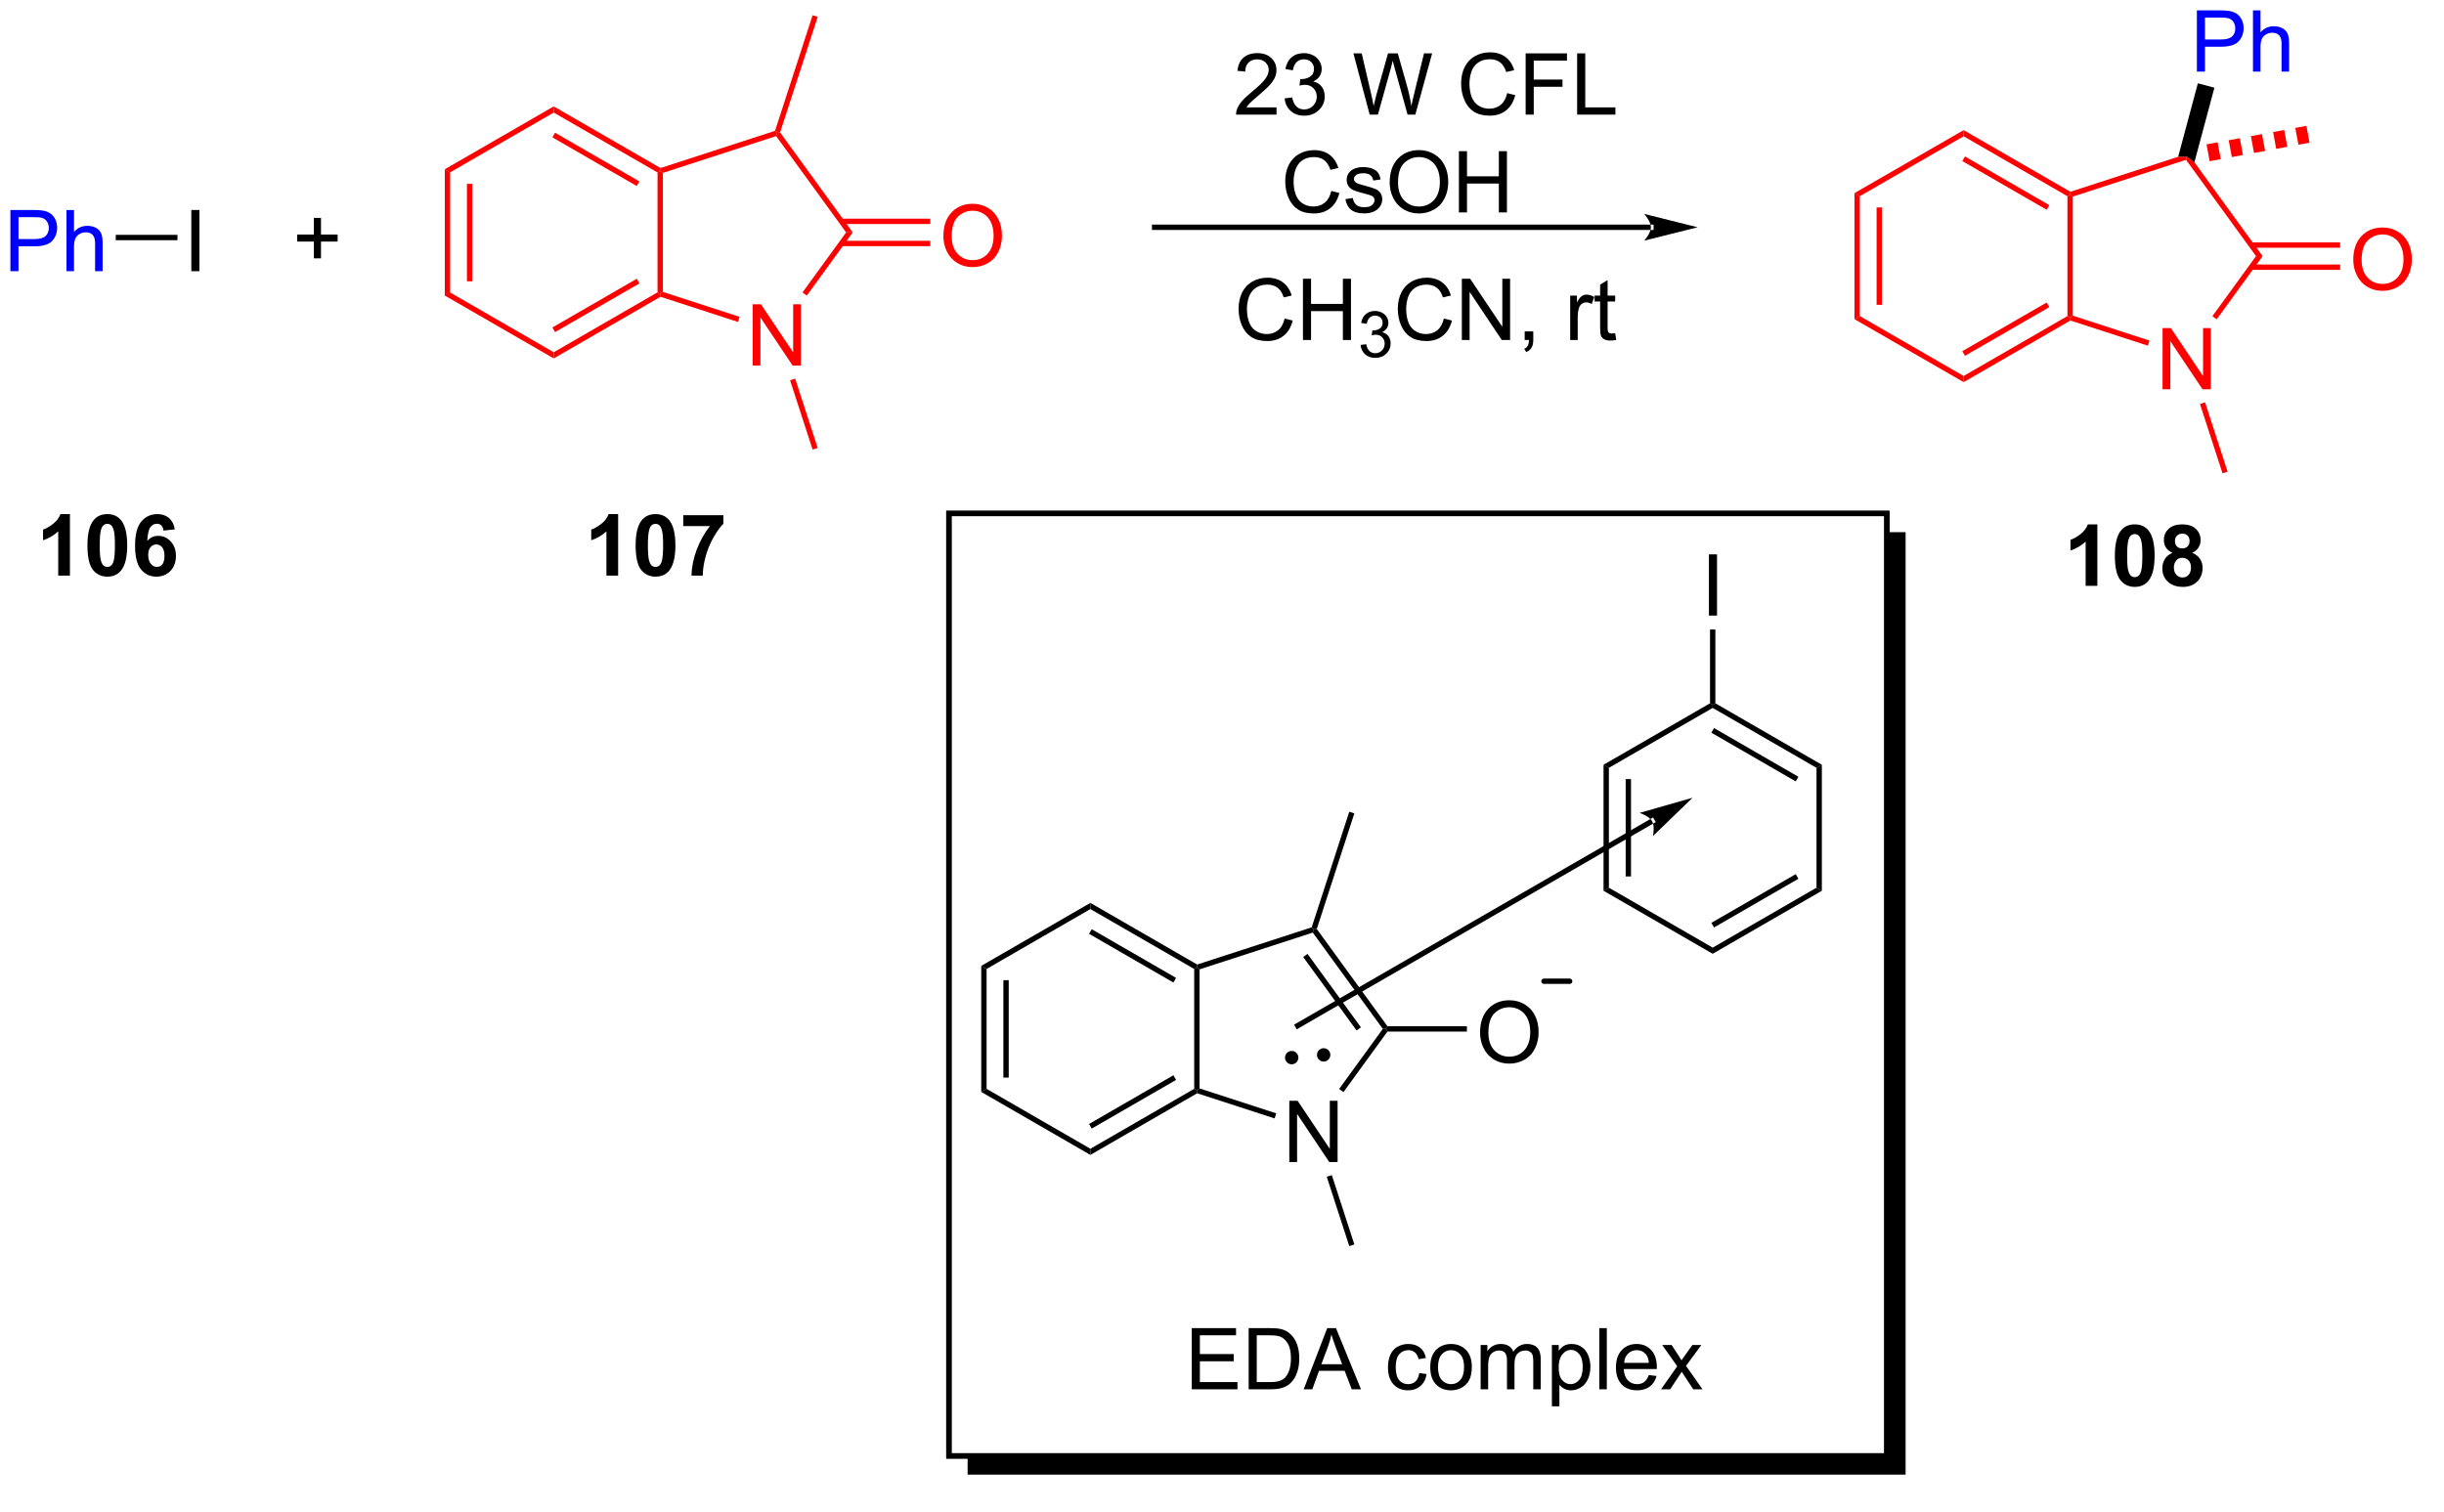 <?xml version="1.0" encoding="UTF-8"?>
<!DOCTYPE svg PUBLIC '-//W3C//DTD SVG 1.0//EN'
          'http://www.w3.org/TR/2001/REC-SVG-20010904/DTD/svg10.dtd'>
<svg stroke-dasharray="none" shape-rendering="auto" xmlns="http://www.w3.org/2000/svg" font-family="'Dialog'" text-rendering="auto" width="627" fill-opacity="1" color-interpolation="auto" color-rendering="auto" preserveAspectRatio="xMidYMid meet" font-size="12px" viewBox="0 0 627 388" fill="black" xmlns:xlink="http://www.w3.org/1999/xlink" stroke="black" image-rendering="auto" stroke-miterlimit="10" stroke-linecap="square" stroke-linejoin="miter" font-style="normal" stroke-width="1" height="388" stroke-dashoffset="0" font-weight="normal" stroke-opacity="1"
><!--Generated by the Batik Graphics2D SVG Generator--><defs id="genericDefs"
  /><g
  ><defs id="defs1"
    ><clipPath clipPathUnits="userSpaceOnUse" id="clipPath1"
      ><path d="M2.497 1.656 L237.537 1.656 L237.537 147.053 L2.497 147.053 L2.497 1.656 Z"
      /></clipPath
      ><clipPath clipPathUnits="userSpaceOnUse" id="clipPath2"
      ><path d="M0.578 12.741 L0.578 154.044 L228.56 154.044 L228.56 12.741 Z"
      /></clipPath
      ><clipPath clipPathUnits="userSpaceOnUse" id="clipPath3"
      ><path d="M0.578 12.741 L0.578 153.124 L228.11 153.124 L228.11 12.741 Z"
      /></clipPath
    ></defs
    ><g fill="red" transform="scale(2.667,2.667) translate(-2.497,-1.656) matrix(1.029,0,0,1.029,1.903,-11.45)" stroke="red"
    ><path d="M42.157 28.588 L42.657 28.876 L42.657 40.088 L42.157 40.376 ZM44.227 29.927 L44.227 39.037 L44.727 39.037 L44.727 29.927 Z" stroke="none" clip-path="url(#clipPath3)"
    /></g
    ><g fill="red" transform="matrix(2.743,0,0,2.743,-1.585,-34.948)" stroke="red"
    ><path d="M42.157 40.376 L42.657 40.088 L52.367 45.693 L52.367 46.271 Z" stroke="none" clip-path="url(#clipPath3)"
    /></g
    ><g fill="red" transform="matrix(2.743,0,0,2.743,-1.585,-34.948)" stroke="red"
    ><path d="M52.367 46.271 L52.367 45.693 L62.076 40.088 L62.326 40.232 L62.355 40.504 ZM52.492 43.808 L60.381 39.254 L60.131 38.82 L52.242 43.375 Z" stroke="none" clip-path="url(#clipPath3)"
    /></g
    ><g fill="red" transform="matrix(2.743,0,0,2.743,-1.585,-34.948)" stroke="red"
    ><path d="M62.576 40.05 L62.326 40.232 L62.076 40.088 L62.076 28.876 L62.326 28.732 L62.576 28.914 Z" stroke="none" clip-path="url(#clipPath3)"
    /></g
    ><g fill="red" transform="matrix(2.743,0,0,2.743,-1.585,-34.948)" stroke="red"
    ><path d="M62.355 28.46 L62.326 28.732 L62.076 28.876 L52.367 23.271 L52.367 22.693 ZM60.381 29.711 L52.492 25.156 L52.242 25.589 L60.131 30.144 Z" stroke="none" clip-path="url(#clipPath3)"
    /></g
    ><g fill="red" transform="matrix(2.743,0,0,2.743,-1.585,-34.948)" stroke="red"
    ><path d="M52.367 22.693 L52.367 23.271 L42.657 28.876 L42.157 28.588 Z" stroke="none" clip-path="url(#clipPath3)"
    /></g
    ><g fill="red" transform="matrix(2.743,0,0,2.743,-1.585,-34.948)" stroke="red"
    ><path d="M70.972 46.936 L70.972 41.209 L71.751 41.209 L74.759 45.704 L74.759 41.209 L75.486 41.209 L75.486 46.936 L74.707 46.936 L71.699 42.436 L71.699 46.936 L70.972 46.936 Z" stroke="none" clip-path="url(#clipPath3)"
    /></g
    ><g fill="red" transform="matrix(2.743,0,0,2.743,-1.585,-34.948)" stroke="red"
    ><path d="M62.355 40.504 L62.326 40.232 L62.576 40.05 L69.75 42.381 L69.595 42.857 Z" stroke="none" clip-path="url(#clipPath3)"
    /></g
    ><g fill="red" transform="matrix(2.743,0,0,2.743,-1.585,-34.948)" stroke="red"
    ><path d="M76.036 40.394 L75.632 40.1 L79.714 34.482 L80.332 34.482 Z" stroke="none" clip-path="url(#clipPath3)"
    /></g
    ><g fill="red" transform="matrix(2.743,0,0,2.743,-1.585,-34.948)" stroke="red"
    ><path d="M80.332 34.482 L79.714 34.482 L73.168 25.472 L73.263 25.178 L73.54 25.134 Z" stroke="none" clip-path="url(#clipPath3)"
    /></g
    ><g fill="red" transform="matrix(2.743,0,0,2.743,-1.585,-34.948)" stroke="red"
    ><path d="M73.065 24.98 L73.263 25.178 L73.168 25.472 L62.576 28.914 L62.326 28.732 L62.355 28.46 Z" stroke="none" clip-path="url(#clipPath3)"
    /></g
    ><g fill="red" transform="matrix(2.743,0,0,2.743,-1.585,-34.948)" stroke="red"
    ><path d="M73.54 25.134 L73.263 25.178 L73.065 24.98 L76.579 14.164 L77.055 14.319 Z" stroke="none" clip-path="url(#clipPath3)"
    /></g
    ><g fill="red" transform="matrix(2.743,0,0,2.743,-1.585,-34.948)" stroke="red"
    ><path d="M88.811 34.843 Q88.811 33.416 89.576 32.611 Q90.342 31.804 91.553 31.804 Q92.345 31.804 92.98 32.184 Q93.618 32.562 93.951 33.239 Q94.287 33.916 94.287 34.775 Q94.287 35.648 93.936 36.335 Q93.584 37.023 92.938 37.377 Q92.295 37.731 91.548 37.731 Q90.74 37.731 90.102 37.34 Q89.467 36.947 89.139 36.273 Q88.811 35.596 88.811 34.843 ZM89.592 34.853 Q89.592 35.89 90.147 36.486 Q90.704 37.08 91.545 37.08 Q92.399 37.08 92.951 36.478 Q93.506 35.877 93.506 34.773 Q93.506 34.072 93.269 33.551 Q93.032 33.031 92.576 32.744 Q92.123 32.455 91.555 32.455 Q90.751 32.455 90.17 33.01 Q89.592 33.562 89.592 34.853 Z" stroke="none" clip-path="url(#clipPath3)"
    /></g
    ><g fill="red" transform="matrix(2.743,0,0,2.743,-1.585,-34.948)" stroke="red"
    ><path d="M79.271 35.767 L87.581 35.767 L87.581 35.267 L79.271 35.267 ZM79.271 33.697 L87.581 33.697 L87.581 33.197 L79.271 33.197 Z" stroke="none" clip-path="url(#clipPath3)"
    /></g
    ><g fill="red" transform="matrix(2.743,0,0,2.743,-1.585,-34.948)" stroke="red"
    ><path d="M74.471 48.313 L74.947 48.158 L77.055 54.646 L76.579 54.8 Z" stroke="none" clip-path="url(#clipPath3)"
    /></g
    ><g transform="matrix(2.743,0,0,2.743,-1.585,-34.948)"
    ><path d="M29.934 36.909 L29.934 35.339 L28.375 35.339 L28.375 34.683 L29.934 34.683 L29.934 33.125 L30.599 33.125 L30.599 34.683 L32.156 34.683 L32.156 35.339 L30.599 35.339 L30.599 36.909 L29.934 36.909 Z" stroke="none" clip-path="url(#clipPath3)"
    /></g
    ><g fill="red" transform="matrix(2.743,0,0,2.743,-1.585,-34.948)" stroke="red"
    ><path d="M174.022 30.807 L174.522 31.096 L174.522 42.307 L174.022 42.596 ZM176.092 32.147 L176.092 41.256 L176.592 41.256 L176.592 32.147 Z" stroke="none" clip-path="url(#clipPath3)"
    /></g
    ><g fill="red" transform="matrix(2.743,0,0,2.743,-1.585,-34.948)" stroke="red"
    ><path d="M174.022 42.596 L174.522 42.307 L184.232 47.913 L184.232 48.49 Z" stroke="none" clip-path="url(#clipPath3)"
    /></g
    ><g fill="red" transform="matrix(2.743,0,0,2.743,-1.585,-34.948)" stroke="red"
    ><path d="M184.232 48.49 L184.232 47.913 L193.941 42.307 L194.191 42.452 L194.219 42.724 ZM184.357 46.028 L192.246 41.473 L191.996 41.04 L184.107 45.595 Z" stroke="none" clip-path="url(#clipPath3)"
    /></g
    ><g fill="red" transform="matrix(2.743,0,0,2.743,-1.585,-34.948)" stroke="red"
    ><path d="M194.441 42.27 L194.191 42.452 L193.941 42.307 L193.941 31.096 L194.191 30.951 L194.441 31.133 Z" stroke="none" clip-path="url(#clipPath3)"
    /></g
    ><g fill="red" transform="matrix(2.743,0,0,2.743,-1.585,-34.948)" stroke="red"
    ><path d="M194.219 30.679 L194.191 30.951 L193.941 31.096 L184.232 25.49 L184.232 24.913 ZM192.246 31.93 L184.357 27.375 L184.107 27.808 L191.996 32.363 Z" stroke="none" clip-path="url(#clipPath3)"
    /></g
    ><g fill="red" transform="matrix(2.743,0,0,2.743,-1.585,-34.948)" stroke="red"
    ><path d="M184.232 24.913 L184.232 25.49 L174.522 31.096 L174.022 30.807 Z" stroke="none" clip-path="url(#clipPath3)"
    /></g
    ><g fill="red" transform="matrix(2.743,0,0,2.743,-1.585,-34.948)" stroke="red"
    ><path d="M202.837 49.155 L202.837 43.429 L203.616 43.429 L206.624 47.923 L206.624 43.429 L207.35 43.429 L207.35 49.155 L206.572 49.155 L203.564 44.655 L203.564 49.155 L202.837 49.155 Z" stroke="none" clip-path="url(#clipPath3)"
    /></g
    ><g fill="red" transform="matrix(2.743,0,0,2.743,-1.585,-34.948)" stroke="red"
    ><path d="M194.219 42.724 L194.191 42.452 L194.441 42.27 L201.615 44.601 L201.46 45.076 Z" stroke="none" clip-path="url(#clipPath3)"
    /></g
    ><g fill="red" transform="matrix(2.743,0,0,2.743,-1.585,-34.948)" stroke="red"
    ><path d="M207.901 42.614 L207.496 42.32 L211.578 36.702 L212.196 36.702 Z" stroke="none" clip-path="url(#clipPath3)"
    /></g
    ><g fill="red" transform="matrix(2.743,0,0,2.743,-1.585,-34.948)" stroke="red"
    ><path d="M212.196 36.702 L211.578 36.702 L205.032 27.692 L205.128 27.398 L205.816 27.92 Z" stroke="none" clip-path="url(#clipPath3)"
    /></g
    ><g fill="red" transform="matrix(2.743,0,0,2.743,-1.585,-34.948)" stroke="red"
    ><path d="M204.298 27.405 L205.128 27.398 L205.032 27.692 L194.441 31.133 L194.191 30.951 L194.219 30.679 Z" stroke="none" clip-path="url(#clipPath3)"
    /></g
    ><g fill="red" transform="matrix(2.743,0,0,2.743,-1.585,-34.948)" stroke="red"
    ><path d="M220.675 37.062 Q220.675 35.635 221.441 34.831 Q222.207 34.023 223.418 34.023 Q224.209 34.023 224.845 34.404 Q225.483 34.781 225.816 35.458 Q226.152 36.135 226.152 36.995 Q226.152 37.867 225.8 38.555 Q225.449 39.242 224.803 39.596 Q224.16 39.95 223.412 39.95 Q222.605 39.95 221.967 39.56 Q221.332 39.167 221.004 38.492 Q220.675 37.815 220.675 37.062 ZM221.457 37.073 Q221.457 38.109 222.011 38.706 Q222.569 39.299 223.41 39.299 Q224.264 39.299 224.816 38.698 Q225.371 38.096 225.371 36.992 Q225.371 36.292 225.134 35.771 Q224.897 35.25 224.441 34.964 Q223.988 34.674 223.42 34.674 Q222.615 34.674 222.035 35.229 Q221.457 35.781 221.457 37.073 Z" stroke="none" clip-path="url(#clipPath3)"
    /></g
    ><g fill="red" transform="matrix(2.743,0,0,2.743,-1.585,-34.948)" stroke="red"
    ><path d="M211.136 37.986 L219.445 37.986 L219.445 37.486 L211.136 37.486 ZM211.136 35.916 L219.445 35.916 L219.445 35.416 L211.136 35.416 Z" stroke="none" clip-path="url(#clipPath3)"
    /></g
    ><g fill="red" transform="matrix(2.743,0,0,2.743,-1.585,-34.948)" stroke="red"
    ><path d="M206.336 50.532 L206.812 50.378 L208.919 56.865 L208.444 57.02 Z" stroke="none" clip-path="url(#clipPath3)"
    /></g
    ><g fill="blue" transform="matrix(2.743,0,0,2.743,-1.585,-34.948)" stroke="blue"
    ><path d="M206.047 19.44 L206.047 13.713 L208.208 13.713 Q208.778 13.713 209.078 13.768 Q209.5 13.838 209.784 14.036 Q210.07 14.231 210.244 14.588 Q210.419 14.942 210.419 15.369 Q210.419 16.099 209.953 16.606 Q209.489 17.112 208.273 17.112 L206.804 17.112 L206.804 19.44 L206.047 19.44 ZM206.804 16.434 L208.286 16.434 Q209.02 16.434 209.328 16.161 Q209.638 15.888 209.638 15.393 Q209.638 15.033 209.455 14.778 Q209.273 14.52 208.976 14.44 Q208.786 14.388 208.27 14.388 L206.804 14.388 L206.804 16.434 ZM211.294 19.44 L211.294 13.713 L211.997 13.713 L211.997 15.768 Q212.489 15.197 213.239 15.197 Q213.7 15.197 214.039 15.38 Q214.38 15.559 214.526 15.88 Q214.672 16.2 214.672 16.809 L214.672 19.44 L213.968 19.44 L213.968 16.809 Q213.968 16.283 213.739 16.044 Q213.513 15.802 213.093 15.802 Q212.781 15.802 212.505 15.966 Q212.231 16.127 212.114 16.406 Q211.997 16.682 211.997 17.169 L211.997 19.44 L211.294 19.44 Z" stroke="none" clip-path="url(#clipPath3)"
    /></g
    ><g transform="matrix(2.743,0,0,2.743,-1.585,-34.948)"
    ><path d="M205.816 27.92 L205.128 27.398 L204.298 27.405 L206.139 20.533 L207.685 20.947 Z" stroke="none" clip-path="url(#clipPath3)"
    /></g
    ><g fill="red" transform="matrix(2.743,0,0,2.743,-1.585,-34.948)" stroke="red"
    ><path d="M206.949 26.247 L207.987 26.054 L208.278 27.628 L207.24 27.82 ZM209.024 25.862 L210.062 25.67 L210.354 27.243 L209.316 27.435 ZM211.1 25.477 L212.138 25.285 L212.43 26.858 L211.392 27.05 ZM213.176 25.093 L214.214 24.9 L214.505 26.474 L213.468 26.666 ZM215.252 24.708 L216.29 24.515 L216.581 26.089 L215.543 26.281 Z" stroke="none" clip-path="url(#clipPath3)"
    /></g
    ><g transform="matrix(2.743,0,0,2.743,-1.585,-34.948)"
    ><path d="M154.984 34.253 L154.984 34.253 L108.567 34.253 L108.317 34.253 L108.317 33.753 L108.567 33.753 L154.984 33.753 L155.234 33.753 L155.234 34.253 ZM159.359 34.003 L154.359 32.753 C154.359 32.753 154.984 33.456 154.984 34.003 C154.984 34.55 154.359 35.253 154.359 35.253 Z" stroke="none" clip-path="url(#clipPath3)"
    /></g
    ><g transform="matrix(2.743,0,0,2.743,-1.585,-34.948)"
    ><path d="M119.969 22.784 L119.969 23.461 L116.183 23.461 Q116.175 23.206 116.266 22.972 Q116.409 22.586 116.727 22.211 Q117.047 21.836 117.649 21.344 Q118.581 20.578 118.909 20.131 Q119.237 19.683 119.237 19.284 Q119.237 18.867 118.938 18.581 Q118.641 18.292 118.159 18.292 Q117.651 18.292 117.347 18.597 Q117.042 18.901 117.039 19.44 L116.315 19.367 Q116.391 18.558 116.875 18.136 Q117.36 17.711 118.175 17.711 Q119 17.711 119.479 18.169 Q119.961 18.625 119.961 19.3 Q119.961 19.643 119.82 19.977 Q119.68 20.308 119.352 20.675 Q119.026 21.042 118.268 21.683 Q117.636 22.214 117.456 22.404 Q117.276 22.594 117.159 22.784 L119.969 22.784 ZM120.725 21.948 L121.429 21.854 Q121.551 22.453 121.84 22.716 Q122.132 22.979 122.551 22.979 Q123.046 22.979 123.387 22.636 Q123.731 22.292 123.731 21.784 Q123.731 21.3 123.413 20.987 Q123.098 20.672 122.608 20.672 Q122.41 20.672 122.114 20.75 L122.192 20.133 Q122.262 20.141 122.304 20.141 Q122.754 20.141 123.114 19.907 Q123.473 19.672 123.473 19.183 Q123.473 18.797 123.21 18.544 Q122.949 18.289 122.535 18.289 Q122.124 18.289 121.85 18.547 Q121.577 18.805 121.499 19.321 L120.796 19.196 Q120.926 18.487 121.382 18.099 Q121.84 17.711 122.52 17.711 Q122.989 17.711 123.382 17.912 Q123.778 18.112 123.986 18.461 Q124.194 18.808 124.194 19.198 Q124.194 19.571 123.994 19.875 Q123.796 20.18 123.405 20.36 Q123.913 20.477 124.194 20.847 Q124.475 21.214 124.475 21.768 Q124.475 22.518 123.929 23.042 Q123.382 23.563 122.546 23.563 Q121.793 23.563 121.293 23.115 Q120.796 22.664 120.725 21.948 ZM128.679 23.461 L127.16 17.735 L127.936 17.735 L128.809 21.487 Q128.949 22.078 129.051 22.659 Q129.27 21.742 129.309 21.602 L130.397 17.735 L131.311 17.735 L132.132 20.633 Q132.442 21.711 132.577 22.659 Q132.686 22.117 132.863 21.414 L133.762 17.735 L134.522 17.735 L132.952 23.461 L132.223 23.461 L131.014 19.097 Q130.863 18.55 130.835 18.425 Q130.746 18.821 130.668 19.097 L129.452 23.461 L128.679 23.461 ZM141.538 21.453 L142.296 21.643 Q142.059 22.578 141.439 23.071 Q140.819 23.56 139.926 23.56 Q138.999 23.56 138.418 23.183 Q137.84 22.805 137.535 22.091 Q137.233 21.375 137.233 20.555 Q137.233 19.659 137.574 18.995 Q137.918 18.328 138.548 17.982 Q139.179 17.636 139.936 17.636 Q140.796 17.636 141.382 18.073 Q141.968 18.511 142.199 19.305 L141.452 19.479 Q141.254 18.854 140.874 18.571 Q140.496 18.284 139.921 18.284 Q139.262 18.284 138.817 18.602 Q138.374 18.917 138.194 19.451 Q138.014 19.985 138.014 20.55 Q138.014 21.282 138.228 21.826 Q138.442 22.37 138.889 22.641 Q139.34 22.909 139.863 22.909 Q140.499 22.909 140.939 22.542 Q141.382 22.175 141.538 21.453 ZM143.268 23.461 L143.268 17.735 L147.133 17.735 L147.133 18.409 L144.026 18.409 L144.026 20.183 L146.714 20.183 L146.714 20.86 L144.026 20.86 L144.026 23.461 L143.268 23.461 ZM148.085 23.461 L148.085 17.735 L148.843 17.735 L148.843 22.784 L151.663 22.784 L151.663 23.461 L148.085 23.461 Z" stroke="none" clip-path="url(#clipPath3)"
    /></g
    ><g transform="matrix(2.743,0,0,2.743,-1.585,-34.948)"
    ><path d="M125.089 30.603 L125.847 30.794 Q125.61 31.728 124.99 32.221 Q124.37 32.71 123.477 32.71 Q122.55 32.71 121.969 32.333 Q121.391 31.955 121.086 31.241 Q120.784 30.525 120.784 29.705 Q120.784 28.809 121.125 28.145 Q121.469 27.478 122.099 27.132 Q122.729 26.786 123.487 26.786 Q124.347 26.786 124.933 27.223 Q125.518 27.661 125.75 28.455 L125.003 28.629 Q124.805 28.004 124.425 27.721 Q124.047 27.434 123.472 27.434 Q122.813 27.434 122.367 27.752 Q121.925 28.067 121.745 28.601 Q121.565 29.135 121.565 29.7 Q121.565 30.431 121.779 30.976 Q121.992 31.52 122.44 31.791 Q122.891 32.059 123.414 32.059 Q124.05 32.059 124.49 31.692 Q124.933 31.325 125.089 30.603 ZM126.41 31.372 L127.106 31.262 Q127.163 31.681 127.431 31.905 Q127.699 32.127 128.179 32.127 Q128.663 32.127 128.897 31.929 Q129.132 31.731 129.132 31.465 Q129.132 31.228 128.926 31.09 Q128.78 30.997 128.207 30.853 Q127.434 30.658 127.134 30.515 Q126.835 30.372 126.681 30.122 Q126.528 29.869 126.528 29.564 Q126.528 29.286 126.653 29.051 Q126.78 28.814 126.999 28.658 Q127.163 28.536 127.447 28.452 Q127.731 28.369 128.054 28.369 Q128.543 28.369 128.91 28.51 Q129.28 28.65 129.455 28.89 Q129.632 29.129 129.699 29.533 L129.012 29.627 Q128.965 29.306 128.738 29.127 Q128.514 28.947 128.106 28.947 Q127.621 28.947 127.413 29.109 Q127.207 29.267 127.207 29.481 Q127.207 29.619 127.293 29.728 Q127.379 29.84 127.561 29.916 Q127.668 29.955 128.184 30.096 Q128.929 30.294 129.223 30.421 Q129.52 30.549 129.686 30.791 Q129.856 31.033 129.856 31.392 Q129.856 31.744 129.65 32.054 Q129.444 32.364 129.056 32.536 Q128.671 32.705 128.184 32.705 Q127.374 32.705 126.949 32.369 Q126.528 32.033 126.41 31.372 ZM130.551 29.822 Q130.551 28.395 131.317 27.59 Q132.082 26.783 133.293 26.783 Q134.085 26.783 134.72 27.163 Q135.358 27.541 135.692 28.218 Q136.028 28.895 136.028 29.754 Q136.028 30.627 135.676 31.314 Q135.324 32.002 134.679 32.356 Q134.035 32.71 133.288 32.71 Q132.481 32.71 131.843 32.319 Q131.207 31.926 130.879 31.252 Q130.551 30.575 130.551 29.822 ZM131.332 29.833 Q131.332 30.869 131.887 31.465 Q132.444 32.059 133.285 32.059 Q134.139 32.059 134.692 31.458 Q135.246 30.856 135.246 29.752 Q135.246 29.051 135.009 28.53 Q134.772 28.01 134.317 27.723 Q133.863 27.434 133.296 27.434 Q132.491 27.434 131.91 27.989 Q131.332 28.541 131.332 29.833 ZM137.026 32.611 L137.026 26.885 L137.784 26.885 L137.784 29.236 L140.761 29.236 L140.761 26.885 L141.518 26.885 L141.518 32.611 L140.761 32.611 L140.761 29.911 L137.784 29.911 L137.784 32.611 L137.026 32.611 Z" stroke="none" clip-path="url(#clipPath3)"
    /></g
    ><g transform="matrix(2.743,0,0,2.743,-1.585,-34.948)"
    ><path d="M120.725 42.537 L121.483 42.727 Q121.246 43.662 120.626 44.154 Q120.007 44.644 119.113 44.644 Q118.186 44.644 117.606 44.266 Q117.028 43.888 116.723 43.175 Q116.421 42.459 116.421 41.638 Q116.421 40.742 116.762 40.078 Q117.106 39.412 117.736 39.065 Q118.366 38.719 119.124 38.719 Q119.983 38.719 120.569 39.157 Q121.155 39.594 121.387 40.388 L120.639 40.563 Q120.442 39.938 120.061 39.654 Q119.684 39.367 119.108 39.367 Q118.449 39.367 118.004 39.685 Q117.561 40 117.382 40.534 Q117.202 41.068 117.202 41.633 Q117.202 42.365 117.415 42.909 Q117.629 43.453 118.077 43.724 Q118.528 43.992 119.051 43.992 Q119.686 43.992 120.126 43.625 Q120.569 43.258 120.725 42.537 ZM122.44 44.545 L122.44 38.818 L123.198 38.818 L123.198 41.17 L126.175 41.17 L126.175 38.818 L126.933 38.818 L126.933 44.545 L126.175 44.545 L126.175 41.844 L123.198 41.844 L123.198 44.545 L122.44 44.545 Z" stroke="none" clip-path="url(#clipPath3)"
    /></g
    ><g transform="matrix(2.743,0,0,2.743,-1.585,-34.948)"
    ><path d="M127.829 45.01 L128.356 44.94 Q128.448 45.389 128.665 45.586 Q128.884 45.783 129.198 45.783 Q129.569 45.783 129.825 45.526 Q130.083 45.268 130.083 44.887 Q130.083 44.523 129.845 44.289 Q129.608 44.053 129.241 44.053 Q129.093 44.053 128.87 44.111 L128.929 43.648 Q128.981 43.654 129.012 43.654 Q129.35 43.654 129.62 43.479 Q129.889 43.303 129.889 42.936 Q129.889 42.647 129.692 42.457 Q129.497 42.266 129.186 42.266 Q128.878 42.266 128.673 42.459 Q128.468 42.652 128.409 43.039 L127.882 42.945 Q127.979 42.414 128.321 42.123 Q128.665 41.832 129.175 41.832 Q129.526 41.832 129.821 41.983 Q130.118 42.133 130.274 42.395 Q130.43 42.654 130.43 42.947 Q130.43 43.227 130.28 43.455 Q130.132 43.684 129.839 43.818 Q130.22 43.906 130.43 44.184 Q130.641 44.459 130.641 44.875 Q130.641 45.438 130.231 45.83 Q129.821 46.221 129.194 46.221 Q128.63 46.221 128.255 45.885 Q127.882 45.547 127.829 45.01 Z" stroke="none" clip-path="url(#clipPath3)"
    /></g
    ><g transform="matrix(2.743,0,0,2.743,-1.585,-34.948)"
    ><path d="M135.617 42.537 L136.375 42.727 Q136.138 43.662 135.518 44.154 Q134.898 44.644 134.005 44.644 Q133.078 44.644 132.497 44.266 Q131.919 43.888 131.614 43.175 Q131.312 42.459 131.312 41.638 Q131.312 40.742 131.654 40.078 Q131.997 39.412 132.627 39.065 Q133.258 38.719 134.016 38.719 Q134.875 38.719 135.461 39.157 Q136.047 39.594 136.279 40.388 L135.531 40.563 Q135.333 39.938 134.953 39.654 Q134.575 39.367 134 39.367 Q133.341 39.367 132.896 39.685 Q132.453 40 132.273 40.534 Q132.094 41.068 132.094 41.633 Q132.094 42.365 132.307 42.909 Q132.521 43.453 132.969 43.724 Q133.419 43.992 133.942 43.992 Q134.578 43.992 135.018 43.625 Q135.461 43.258 135.617 42.537 ZM137.301 44.545 L137.301 38.818 L138.079 38.818 L141.087 43.313 L141.087 38.818 L141.814 38.818 L141.814 44.545 L141.035 44.545 L138.027 40.045 L138.027 44.545 L137.301 44.545 ZM143.179 44.545 L143.179 43.742 L143.982 43.742 L143.982 44.545 Q143.982 44.987 143.825 45.258 Q143.669 45.529 143.328 45.677 L143.133 45.378 Q143.357 45.279 143.461 45.089 Q143.567 44.901 143.578 44.545 L143.179 44.545 ZM147.435 44.545 L147.435 40.396 L148.067 40.396 L148.067 41.024 Q148.31 40.584 148.513 40.443 Q148.719 40.302 148.966 40.302 Q149.32 40.302 149.687 40.529 L149.445 41.18 Q149.187 41.029 148.929 41.029 Q148.7 41.029 148.516 41.167 Q148.333 41.305 148.255 41.552 Q148.138 41.927 148.138 42.373 L148.138 44.545 L147.435 44.545 ZM151.641 43.914 L151.742 44.537 Q151.445 44.599 151.211 44.599 Q150.828 44.599 150.617 44.48 Q150.406 44.357 150.32 44.159 Q150.234 43.961 150.234 43.328 L150.234 40.943 L149.719 40.943 L149.719 40.396 L150.234 40.396 L150.234 39.367 L150.935 38.946 L150.935 40.396 L151.641 40.396 L151.641 40.943 L150.935 40.943 L150.935 43.367 Q150.935 43.67 150.971 43.755 Q151.008 43.842 151.091 43.894 Q151.177 43.943 151.333 43.943 Q151.45 43.943 151.641 43.914 Z" stroke="none" clip-path="url(#clipPath3)"
    /></g
    ><g transform="matrix(2.743,0,0,2.743,-1.585,-34.948)"
    ><path d="M7.119 66.586 L6.023 66.586 L6.023 62.448 Q5.421 63.011 4.604 63.282 L4.604 62.284 Q5.033 62.144 5.536 61.753 Q6.041 61.36 6.229 60.836 L7.119 60.836 L7.119 66.586 ZM10.615 60.836 Q11.449 60.836 11.917 61.43 Q12.475 62.133 12.475 63.761 Q12.475 65.386 11.912 66.097 Q11.449 66.685 10.615 66.685 Q9.779 66.685 9.266 66.042 Q8.756 65.399 8.756 63.75 Q8.756 62.133 9.319 61.422 Q9.785 60.836 10.615 60.836 ZM10.615 61.745 Q10.417 61.745 10.261 61.873 Q10.105 62 10.019 62.328 Q9.904 62.753 9.904 63.761 Q9.904 64.769 10.006 65.146 Q10.107 65.524 10.261 65.649 Q10.417 65.774 10.615 65.774 Q10.816 65.774 10.972 65.646 Q11.128 65.519 11.214 65.191 Q11.326 64.769 11.326 63.761 Q11.326 62.753 11.225 62.378 Q11.123 62 10.97 61.873 Q10.816 61.745 10.615 61.745 ZM16.929 62.261 L15.867 62.378 Q15.828 62.05 15.664 61.894 Q15.499 61.737 15.236 61.737 Q14.89 61.737 14.648 62.05 Q14.408 62.362 14.346 63.352 Q14.757 62.868 15.367 62.868 Q16.054 62.868 16.544 63.391 Q17.033 63.914 17.033 64.743 Q17.033 65.62 16.518 66.154 Q16.002 66.685 15.195 66.685 Q14.328 66.685 13.768 66.011 Q13.21 65.336 13.21 63.8 Q13.21 62.227 13.791 61.532 Q14.374 60.836 15.304 60.836 Q15.955 60.836 16.382 61.201 Q16.812 61.566 16.929 62.261 ZM14.44 64.657 Q14.44 65.191 14.684 65.482 Q14.932 65.774 15.249 65.774 Q15.554 65.774 15.757 65.537 Q15.96 65.297 15.96 64.753 Q15.96 64.196 15.742 63.935 Q15.523 63.675 15.195 63.675 Q14.877 63.675 14.658 63.925 Q14.44 64.172 14.44 64.657 Z" stroke="none" clip-path="url(#clipPath3)"
    /></g
    ><g transform="matrix(2.743,0,0,2.743,-1.585,-34.948)"
    ><path d="M58.39 66.586 L57.294 66.586 L57.294 62.448 Q56.692 63.011 55.874 63.282 L55.874 62.284 Q56.304 62.144 56.807 61.753 Q57.312 61.36 57.499 60.836 L58.39 60.836 L58.39 66.586 ZM61.886 60.836 Q62.72 60.836 63.188 61.43 Q63.746 62.133 63.746 63.761 Q63.746 65.386 63.183 66.097 Q62.72 66.685 61.886 66.685 Q61.05 66.685 60.537 66.042 Q60.027 65.399 60.027 63.75 Q60.027 62.133 60.589 61.422 Q61.056 60.836 61.886 60.836 ZM61.886 61.745 Q61.688 61.745 61.532 61.873 Q61.376 62 61.29 62.328 Q61.175 62.753 61.175 63.761 Q61.175 64.769 61.277 65.146 Q61.378 65.524 61.532 65.649 Q61.688 65.774 61.886 65.774 Q62.087 65.774 62.243 65.646 Q62.399 65.519 62.485 65.191 Q62.597 64.769 62.597 63.761 Q62.597 62.753 62.496 62.378 Q62.394 62 62.24 61.873 Q62.087 61.745 61.886 61.745 ZM64.481 61.956 L64.481 60.938 L68.234 60.938 L68.234 61.735 Q67.77 62.191 67.289 63.047 Q66.809 63.901 66.557 64.865 Q66.304 65.829 66.309 66.586 L65.249 66.586 Q65.278 65.399 65.739 64.164 Q66.203 62.93 66.976 61.956 L64.481 61.956 Z" stroke="none" clip-path="url(#clipPath3)"
    /></g
    ><g transform="matrix(2.743,0,0,2.743,-1.585,-34.948)"
    ><path d="M196.739 67.545 L195.643 67.545 L195.643 63.407 Q195.042 63.969 194.224 64.24 L194.224 63.242 Q194.654 63.102 195.156 62.711 Q195.661 62.318 195.849 61.795 L196.739 61.795 L196.739 67.545 ZM200.236 61.795 Q201.069 61.795 201.538 62.388 Q202.095 63.092 202.095 64.719 Q202.095 66.344 201.532 67.055 Q201.069 67.644 200.236 67.644 Q199.4 67.644 198.887 67 Q198.376 66.357 198.376 64.709 Q198.376 63.092 198.939 62.38 Q199.405 61.795 200.236 61.795 ZM200.236 62.703 Q200.038 62.703 199.881 62.831 Q199.725 62.959 199.639 63.287 Q199.525 63.711 199.525 64.719 Q199.525 65.727 199.626 66.105 Q199.728 66.482 199.881 66.607 Q200.038 66.732 200.236 66.732 Q200.436 66.732 200.592 66.605 Q200.749 66.477 200.835 66.149 Q200.947 65.727 200.947 64.719 Q200.947 63.711 200.845 63.336 Q200.743 62.959 200.59 62.831 Q200.436 62.703 200.236 62.703 ZM203.771 64.454 Q203.346 64.274 203.151 63.961 Q202.958 63.646 202.958 63.271 Q202.958 62.63 203.406 62.214 Q203.854 61.795 204.677 61.795 Q205.495 61.795 205.945 62.214 Q206.396 62.63 206.396 63.271 Q206.396 63.67 206.188 63.98 Q205.982 64.289 205.607 64.454 Q206.083 64.646 206.331 65.013 Q206.581 65.38 206.581 65.86 Q206.581 66.654 206.073 67.151 Q205.568 67.646 204.729 67.646 Q203.948 67.646 203.427 67.235 Q202.815 66.75 202.815 65.907 Q202.815 65.443 203.044 65.055 Q203.276 64.664 203.771 64.454 ZM203.997 63.349 Q203.997 63.677 204.182 63.862 Q204.37 64.045 204.677 64.045 Q204.989 64.045 205.177 63.86 Q205.364 63.672 205.364 63.344 Q205.364 63.037 205.18 62.852 Q204.995 62.664 204.69 62.664 Q204.372 62.664 204.185 62.852 Q203.997 63.039 203.997 63.349 ZM203.896 65.802 Q203.896 66.255 204.127 66.511 Q204.362 66.763 204.708 66.763 Q205.049 66.763 205.271 66.519 Q205.495 66.274 205.495 65.813 Q205.495 65.412 205.268 65.167 Q205.042 64.922 204.693 64.922 Q204.292 64.922 204.094 65.201 Q203.896 65.477 203.896 65.802 Z" stroke="none" clip-path="url(#clipPath3)"
    /></g
    ><g transform="matrix(2.743,0,0,2.743,-1.585,-34.948)"
    ><path d="M92.351 103.099 L92.851 103.388 L92.851 114.599 L92.351 114.888 ZM94.421 104.438 L94.421 113.548 L94.921 113.548 L94.921 104.438 Z" stroke="none" clip-path="url(#clipPath3)"
    /></g
    ><g transform="matrix(2.743,0,0,2.743,-1.585,-34.948)"
    ><path d="M92.351 114.888 L92.851 114.599 L102.56 120.205 L102.56 120.782 Z" stroke="none" clip-path="url(#clipPath3)"
    /></g
    ><g transform="matrix(2.743,0,0,2.743,-1.585,-34.948)"
    ><path d="M102.56 120.782 L102.56 120.205 L112.269 114.599 L112.519 114.743 L112.548 115.015 ZM102.685 118.32 L110.574 113.765 L110.324 113.332 L102.435 117.886 Z" stroke="none" clip-path="url(#clipPath3)"
    /></g
    ><g transform="matrix(2.743,0,0,2.743,-1.585,-34.948)"
    ><path d="M112.769 114.562 L112.519 114.743 L112.269 114.599 L112.269 103.388 L112.519 103.243 L112.769 103.425 Z" stroke="none" clip-path="url(#clipPath3)"
    /></g
    ><g transform="matrix(2.743,0,0,2.743,-1.585,-34.948)"
    ><path d="M112.548 102.971 L112.519 103.243 L112.269 103.388 L102.56 97.782 L102.56 97.205 ZM110.574 104.222 L102.685 99.667 L102.435 100.1 L110.324 104.655 Z" stroke="none" clip-path="url(#clipPath3)"
    /></g
    ><g transform="matrix(2.743,0,0,2.743,-1.585,-34.948)"
    ><path d="M102.56 97.205 L102.56 97.782 L92.851 103.388 L92.351 103.099 Z" stroke="none" clip-path="url(#clipPath3)"
    /></g
    ><g transform="matrix(2.743,0,0,2.743,-1.585,-34.948)"
    ><path d="M121.166 121.447 L121.166 115.72 L121.945 115.72 L124.952 120.215 L124.952 115.72 L125.679 115.72 L125.679 121.447 L124.9 121.447 L121.892 116.947 L121.892 121.447 L121.166 121.447 Z" stroke="none" clip-path="url(#clipPath3)"
    /></g
    ><g transform="matrix(2.743,0,0,2.743,-1.585,-34.948)"
    ><path d="M112.548 115.015 L112.519 114.743 L112.769 114.562 L119.943 116.892 L119.789 117.368 Z" stroke="none" clip-path="url(#clipPath3)"
    /></g
    ><g transform="matrix(2.743,0,0,2.743,-1.585,-34.948)"
    ><path d="M126.23 114.905 L125.825 114.612 L129.907 108.993 L130.216 108.993 L130.343 109.243 Z" stroke="none" clip-path="url(#clipPath3)"
    /></g
    ><g transform="matrix(2.743,0,0,2.743,-1.585,-34.948)"
    ><path d="M130.343 108.743 L130.216 108.993 L129.907 108.993 L123.361 99.983 L123.457 99.689 L123.734 99.646 ZM127.86 108.846 L122.868 101.976 L122.464 102.27 L127.455 109.14 Z" stroke="none" clip-path="url(#clipPath3)"
    /></g
    ><g transform="matrix(2.743,0,0,2.743,-1.585,-34.948)"
    ><path d="M123.258 99.491 L123.457 99.689 L123.361 99.983 L112.769 103.425 L112.519 103.243 L112.548 102.971 Z" stroke="none" clip-path="url(#clipPath3)"
    /></g
    ><g transform="matrix(2.743,0,0,2.743,-1.585,-34.948)"
    ><path d="M123.734 99.646 L123.457 99.689 L123.258 99.491 L126.772 88.675 L127.248 88.83 Z" stroke="none" clip-path="url(#clipPath3)"
    /></g
    ><g transform="matrix(2.743,0,0,2.743,-1.585,-34.948)"
    ><path d="M139.004 109.354 Q139.004 107.927 139.77 107.122 Q140.535 106.315 141.746 106.315 Q142.538 106.315 143.173 106.695 Q143.811 107.073 144.145 107.75 Q144.481 108.427 144.481 109.286 Q144.481 110.159 144.129 110.846 Q143.778 111.534 143.132 111.888 Q142.488 112.242 141.741 112.242 Q140.934 112.242 140.296 111.852 Q139.66 111.458 139.332 110.784 Q139.004 110.107 139.004 109.354 ZM139.785 109.365 Q139.785 110.401 140.34 110.997 Q140.897 111.591 141.738 111.591 Q142.593 111.591 143.145 110.99 Q143.699 110.388 143.699 109.284 Q143.699 108.583 143.462 108.062 Q143.225 107.542 142.77 107.255 Q142.316 106.966 141.749 106.966 Q140.944 106.966 140.363 107.521 Q139.785 108.073 139.785 109.365 Z" stroke="none" clip-path="url(#clipPath3)"
    /></g
    ><g transform="matrix(2.743,0,0,2.743,-1.585,-34.948)"
    ><path d="M130.343 109.243 L130.216 108.993 L130.343 108.743 L137.774 108.743 L137.774 109.243 Z" stroke="none" clip-path="url(#clipPath3)"
    /></g
    ><g transform="matrix(2.743,0,0,2.743,-1.585,-34.948)"
    ><path d="M124.665 122.824 L125.14 122.67 L127.248 129.157 L126.772 129.311 Z" stroke="none" clip-path="url(#clipPath3)"
    /></g
    ><g stroke-width="0.5" transform="matrix(2.743,0,0,2.743,-1.585,-34.948)" stroke-linejoin="round" stroke-linecap="round"
    ><path fill="none" d="M144.984 104.536 L147.384 104.536" clip-path="url(#clipPath3)"
    /></g
    ><g transform="matrix(2.743,0,0,2.743,-1.585,-34.948)"
    ><path d="M150.553 84.283 L151.053 84.572 L151.053 95.783 L150.553 96.072 ZM152.623 85.623 L152.623 94.732 L153.123 94.732 L153.123 85.623 Z" stroke="none" clip-path="url(#clipPath3)"
    /></g
    ><g transform="matrix(2.743,0,0,2.743,-1.585,-34.948)"
    ><path d="M150.553 96.072 L151.053 95.783 L160.763 101.389 L160.763 101.966 Z" stroke="none" clip-path="url(#clipPath3)"
    /></g
    ><g transform="matrix(2.743,0,0,2.743,-1.585,-34.948)"
    ><path d="M160.763 101.966 L160.763 101.389 L170.472 95.783 L170.972 96.072 ZM160.888 99.504 L168.777 94.949 L168.527 94.516 L160.638 99.071 Z" stroke="none" clip-path="url(#clipPath3)"
    /></g
    ><g transform="matrix(2.743,0,0,2.743,-1.585,-34.948)"
    ><path d="M170.972 96.072 L170.472 95.783 L170.472 84.572 L170.972 84.283 Z" stroke="none" clip-path="url(#clipPath3)"
    /></g
    ><g transform="matrix(2.743,0,0,2.743,-1.585,-34.948)"
    ><path d="M170.972 84.283 L170.472 84.572 L160.763 78.966 L160.763 78.677 L161.013 78.533 ZM168.777 85.406 L160.888 80.851 L160.638 81.284 L168.527 85.839 Z" stroke="none" clip-path="url(#clipPath3)"
    /></g
    ><g transform="matrix(2.743,0,0,2.743,-1.585,-34.948)"
    ><path d="M160.513 78.533 L160.763 78.677 L160.763 78.966 L151.053 84.572 L150.553 84.283 Z" stroke="none" clip-path="url(#clipPath3)"
    /></g
    ><g transform="matrix(2.743,0,0,2.743,-1.585,-34.948)"
    ><path d="M160.41 70.327 L160.41 64.601 L161.168 64.601 L161.168 70.327 L160.41 70.327 Z" stroke="none" clip-path="url(#clipPath3)"
    /></g
    ><g transform="matrix(2.743,0,0,2.743,-1.585,-34.948)"
    ><path d="M161.013 78.533 L160.763 78.677 L160.513 78.533 L160.513 71.627 L161.013 71.627 Z" stroke="none" clip-path="url(#clipPath3)"
    /></g
    ><g stroke-width="0.5" transform="matrix(2.743,0,0,2.743,-1.585,-34.948)"
    ><path fill="none" d="M89.327 60.774 L177.054 60.774 L177.054 148.94 L89.327 148.94 Z" clip-path="url(#clipPath3)"
    /></g
    ><g stroke-width="0.5" transform="matrix(2.743,0,0,2.743,-1.585,-34.948)"
    ><path fill="none" d="M89.327 60.774 L177.054 60.774 L177.054 148.94 L89.327 148.94 Z" clip-path="url(#clipPath3)"
    /></g
    ><g transform="matrix(2.743,0,0,2.743,-1.585,-34.948)"
    ><path d="M177.054 62.524 L177.054 148.94 L91.077 148.94 L91.077 150.69 L178.804 150.69 L178.804 62.524 ZM4051.396 2783.967 L4051.396 6670.652 L7899.449 6670.652 L7899.449 2783.967 Z" stroke="none" clip-path="url(#clipPath3)"
    /></g
    ><g transform="matrix(2.743,0,0,2.743,-1.585,-34.948)"
    ><path d="M112.041 142.711 L112.041 136.985 L116.182 136.985 L116.182 137.659 L112.799 137.659 L112.799 139.414 L115.968 139.414 L115.968 140.086 L112.799 140.086 L112.799 142.034 L116.315 142.034 L116.315 142.711 L112.041 142.711 ZM117.362 142.711 L117.362 136.985 L119.335 136.985 Q120.002 136.985 120.354 137.065 Q120.846 137.18 121.195 137.477 Q121.648 137.86 121.872 138.456 Q122.096 139.05 122.096 139.815 Q122.096 140.469 121.942 140.974 Q121.791 141.477 121.552 141.808 Q121.315 142.136 121.031 142.326 Q120.749 142.516 120.349 142.615 Q119.948 142.711 119.429 142.711 L117.362 142.711 ZM118.119 142.034 L119.343 142.034 Q119.908 142.034 120.231 141.93 Q120.554 141.823 120.744 141.633 Q121.015 141.362 121.164 140.909 Q121.315 140.453 121.315 139.805 Q121.315 138.907 121.02 138.425 Q120.726 137.94 120.304 137.776 Q119.999 137.659 119.323 137.659 L118.119 137.659 L118.119 142.034 ZM122.509 142.711 L124.709 136.985 L125.527 136.985 L127.871 142.711 L127.006 142.711 L126.339 140.977 L123.944 140.977 L123.316 142.711 L122.509 142.711 ZM124.162 140.36 L126.105 140.36 L125.506 138.774 Q125.233 138.05 125.1 137.586 Q124.99 138.136 124.793 138.68 L124.162 140.36 ZM133.315 141.19 L134.007 141.282 Q133.893 141.995 133.427 142.401 Q132.96 142.805 132.281 142.805 Q131.429 142.805 130.911 142.248 Q130.393 141.69 130.393 140.651 Q130.393 139.98 130.614 139.477 Q130.838 138.972 131.294 138.722 Q131.75 138.469 132.283 138.469 Q132.96 138.469 133.39 138.81 Q133.82 139.151 133.94 139.782 L133.257 139.886 Q133.158 139.469 132.911 139.258 Q132.664 139.047 132.312 139.047 Q131.781 139.047 131.447 139.427 Q131.117 139.808 131.117 140.633 Q131.117 141.469 131.437 141.849 Q131.757 142.227 132.273 142.227 Q132.687 142.227 132.963 141.974 Q133.242 141.719 133.315 141.19 ZM134.346 140.636 Q134.346 139.485 134.987 138.93 Q135.523 138.469 136.291 138.469 Q137.148 138.469 137.69 139.029 Q138.234 139.589 138.234 140.578 Q138.234 141.378 137.992 141.839 Q137.752 142.297 137.294 142.552 Q136.835 142.805 136.291 142.805 Q135.421 142.805 134.882 142.248 Q134.346 141.688 134.346 140.636 ZM135.07 140.636 Q135.07 141.433 135.416 141.831 Q135.765 142.227 136.291 142.227 Q136.815 142.227 137.161 141.828 Q137.51 141.43 137.51 140.612 Q137.51 139.844 137.161 139.448 Q136.812 139.05 136.291 139.05 Q135.765 139.05 135.416 139.446 Q135.07 139.839 135.07 140.636 ZM139.058 142.711 L139.058 138.563 L139.686 138.563 L139.686 139.144 Q139.881 138.839 140.204 138.654 Q140.53 138.469 140.944 138.469 Q141.405 138.469 141.699 138.662 Q141.996 138.852 142.115 139.196 Q142.608 138.469 143.397 138.469 Q144.014 138.469 144.345 138.81 Q144.678 139.151 144.678 139.862 L144.678 142.711 L143.98 142.711 L143.98 140.097 Q143.98 139.675 143.91 139.49 Q143.842 139.305 143.662 139.193 Q143.483 139.078 143.24 139.078 Q142.803 139.078 142.514 139.37 Q142.225 139.659 142.225 140.3 L142.225 142.711 L141.522 142.711 L141.522 140.016 Q141.522 139.547 141.35 139.313 Q141.178 139.078 140.787 139.078 Q140.49 139.078 140.238 139.235 Q139.988 139.391 139.873 139.693 Q139.761 139.993 139.761 140.558 L139.761 142.711 L139.058 142.711 ZM145.722 144.302 L145.722 138.563 L146.363 138.563 L146.363 139.102 Q146.589 138.784 146.873 138.628 Q147.16 138.469 147.566 138.469 Q148.097 138.469 148.503 138.743 Q148.91 139.016 149.115 139.513 Q149.324 140.011 149.324 140.605 Q149.324 141.243 149.095 141.753 Q148.865 142.261 148.43 142.534 Q147.996 142.805 147.514 142.805 Q147.162 142.805 146.884 142.657 Q146.605 142.508 146.425 142.282 L146.425 144.302 L145.722 144.302 ZM146.358 140.659 Q146.358 141.461 146.68 141.844 Q147.006 142.227 147.467 142.227 Q147.936 142.227 148.269 141.831 Q148.605 141.433 148.605 140.602 Q148.605 139.808 148.277 139.414 Q147.951 139.019 147.498 139.019 Q147.05 139.019 146.704 139.44 Q146.358 139.86 146.358 140.659 ZM150.156 142.711 L150.156 136.985 L150.859 136.985 L150.859 142.711 L150.156 142.711 ZM154.787 141.375 L155.514 141.464 Q155.342 142.102 154.876 142.453 Q154.412 142.805 153.691 142.805 Q152.78 142.805 152.246 142.245 Q151.714 141.683 151.714 140.672 Q151.714 139.625 152.253 139.047 Q152.792 138.469 153.652 138.469 Q154.483 138.469 155.009 139.037 Q155.537 139.602 155.537 140.628 Q155.537 140.69 155.535 140.815 L152.441 140.815 Q152.48 141.5 152.826 141.865 Q153.175 142.227 153.694 142.227 Q154.082 142.227 154.355 142.024 Q154.628 141.821 154.787 141.375 ZM152.48 140.237 L154.795 140.237 Q154.748 139.714 154.53 139.453 Q154.194 139.047 153.66 139.047 Q153.175 139.047 152.845 139.373 Q152.514 139.696 152.48 140.237 ZM155.929 142.711 L157.445 140.555 L156.041 138.563 L156.921 138.563 L157.557 139.534 Q157.737 139.813 157.846 140 Q158.018 139.743 158.164 139.542 L158.862 138.563 L159.703 138.563 L158.268 140.516 L159.812 142.711 L158.947 142.711 L158.096 141.422 L157.869 141.073 L156.781 142.711 L155.929 142.711 Z" stroke="none" clip-path="url(#clipPath3)"
    /></g
    ><g transform="matrix(2.743,0,0,2.743,-1.585,-34.948)"
    ><path d="M155.219 89.772 L155.219 89.772 L122.075 108.907 L121.859 109.032 L121.609 108.599 L121.825 108.474 L154.969 89.338 L155.185 89.213 L155.435 89.647 ZM158.882 87.368 L153.927 88.785 C153.927 88.785 154.82 89.081 155.094 89.555 C155.367 90.029 155.177 90.95 155.177 90.95 Z" stroke="none" clip-path="url(#clipPath3)"
    /></g
    ><g fill="blue" transform="matrix(2.743,0,0,2.743,-1.585,-34.948)" stroke="blue"
    ><path d="M1.55 38.111 L1.55 32.385 L3.711 32.385 Q4.282 32.385 4.581 32.439 Q5.003 32.51 5.287 32.708 Q5.573 32.903 5.748 33.26 Q5.922 33.614 5.922 34.041 Q5.922 34.77 5.456 35.278 Q4.993 35.783 3.777 35.783 L2.308 35.783 L2.308 38.111 L1.55 38.111 ZM2.308 35.106 L3.79 35.106 Q4.524 35.106 4.831 34.833 Q5.141 34.559 5.141 34.064 Q5.141 33.705 4.959 33.45 Q4.777 33.192 4.48 33.111 Q4.29 33.059 3.774 33.059 L2.308 33.059 L2.308 35.106 ZM6.797 38.111 L6.797 32.385 L7.5 32.385 L7.5 34.439 Q7.993 33.869 8.743 33.869 Q9.204 33.869 9.542 34.051 Q9.883 34.231 10.029 34.551 Q10.175 34.872 10.175 35.481 L10.175 38.111 L9.472 38.111 L9.472 35.481 Q9.472 34.955 9.243 34.715 Q9.016 34.473 8.597 34.473 Q8.284 34.473 8.008 34.637 Q7.735 34.799 7.618 35.077 Q7.5 35.353 7.5 35.84 L7.5 38.111 L6.797 38.111 Z" stroke="none" clip-path="url(#clipPath3)"
    /></g
    ><g transform="matrix(2.743,0,0,2.743,-1.585,-34.948)"
    ><path d="M18.472 38.111 L18.472 32.385 L19.23 32.385 L19.23 38.111 L18.472 38.111 Z" stroke="none" clip-path="url(#clipPath3)"
    /></g
    ><g transform="matrix(2.743,0,0,2.743,-1.585,-34.948)"
    ><path d="M11.405 35.211 L11.405 34.711 L17.175 34.711 L17.175 35.211 Z" stroke="none" clip-path="url(#clipPath3)"
    /></g
    ><g transform="matrix(2.743,0,0,2.743,-1.585,-34.948)"
    ><path d="M121.388 112.055 C121.181 112.055 121.013 111.887 121.013 111.68 C121.013 111.473 121.181 111.305 121.388 111.305 C121.595 111.305 121.763 111.473 121.763 111.68 C121.763 111.887 121.595 112.055 121.388 112.055" stroke="none" clip-path="url(#clipPath3)"
    /></g
    ><g stroke-width="0.5" transform="matrix(2.743,0,0,2.743,-1.585,-34.948)" stroke-linejoin="round" stroke-linecap="round"
    ><path fill="none" d="M121.388 112.055 C121.181 112.055 121.013 111.887 121.013 111.68 C121.013 111.473 121.181 111.305 121.388 111.305 C121.595 111.305 121.763 111.473 121.763 111.68 C121.763 111.887 121.595 112.055 121.388 112.055" clip-path="url(#clipPath3)"
    /></g
    ><g transform="matrix(2.743,0,0,2.743,-1.585,-34.948)"
    ><path d="M124.377 111.8 C124.17 111.8 124.002 111.632 124.002 111.425 C124.002 111.218 124.17 111.05 124.377 111.05 C124.584 111.05 124.752 111.218 124.752 111.425 C124.752 111.632 124.584 111.8 124.377 111.8" stroke="none" clip-path="url(#clipPath3)"
    /></g
    ><g stroke-width="0.5" transform="matrix(2.743,0,0,2.743,-1.585,-34.948)" stroke-linejoin="round" stroke-linecap="round"
    ><path fill="none" d="M124.377 111.8 C124.17 111.8 124.002 111.632 124.002 111.425 C124.002 111.218 124.17 111.05 124.377 111.05 C124.584 111.05 124.752 111.218 124.752 111.425 C124.752 111.632 124.584 111.8 124.377 111.8" clip-path="url(#clipPath3)"
    /></g
  ></g
></svg
>

